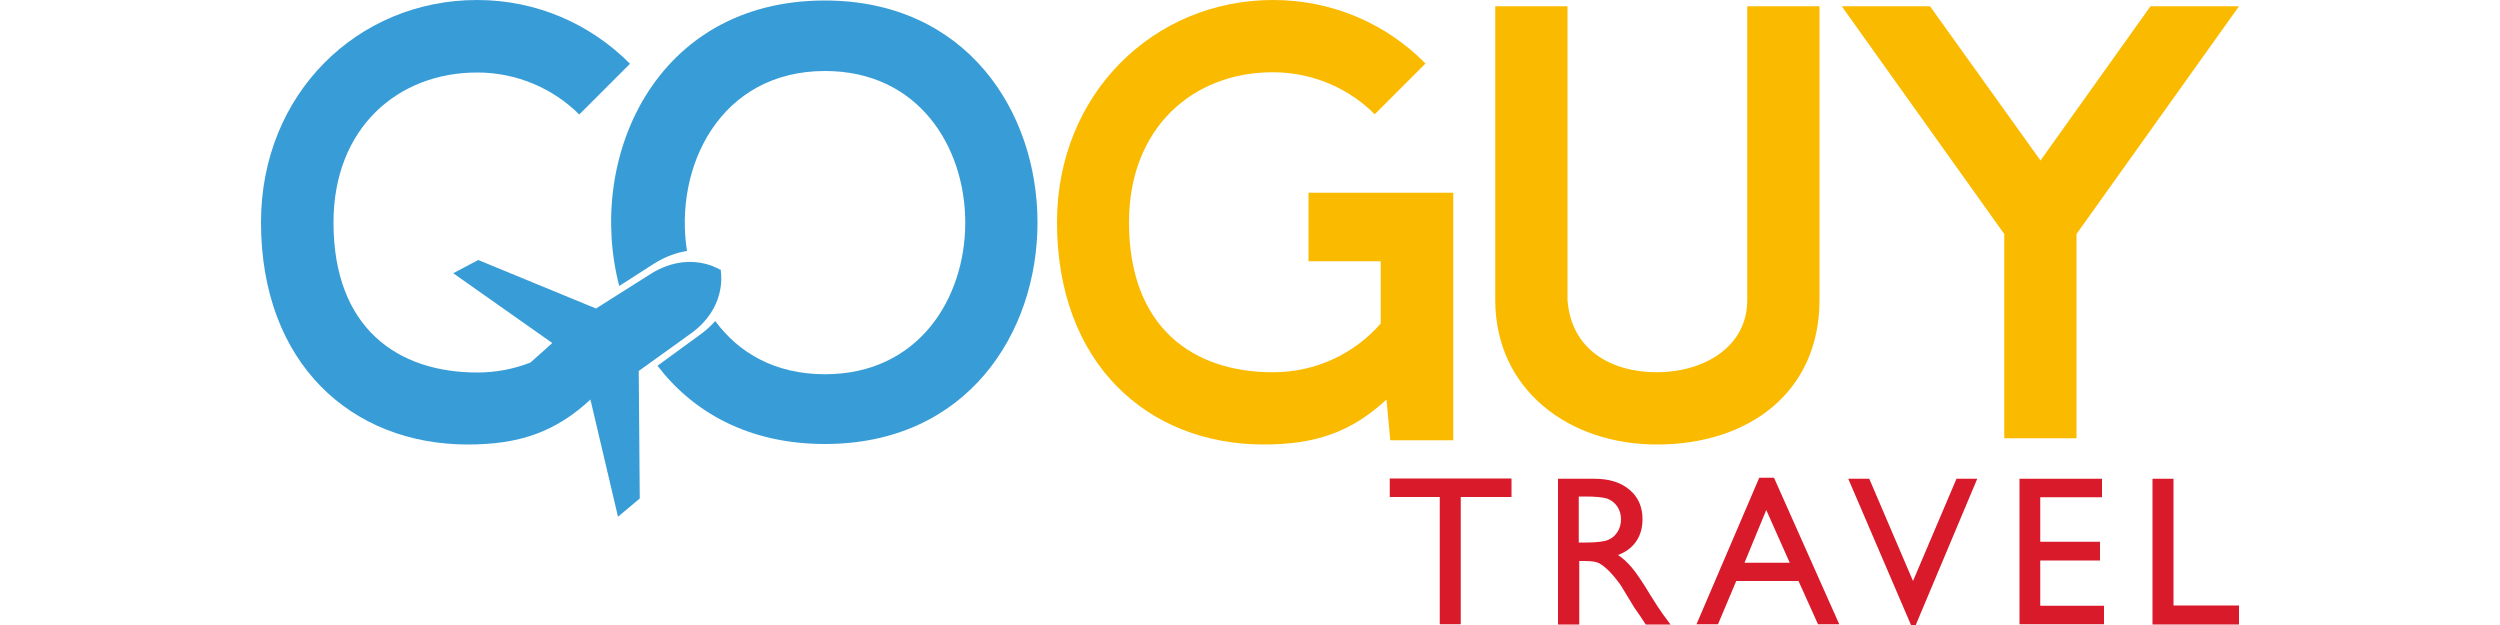 <?xml version="1.0" encoding="utf-8"?>
<!-- Generator: Adobe Illustrator 26.0.2, SVG Export Plug-In . SVG Version: 6.00 Build 0)  -->
<svg version="1.1" id="Layer_1" xmlns="http://www.w3.org/2000/svg" xmlns:xlink="http://www.w3.org/1999/xlink" x="0px" y="0px"
	 viewBox="0 0 1000 250" style="enable-background:new 0 0 1000 250;" xml:space="preserve">
<style type="text/css">
	.st0{fill:#FABA00;}
	.st1{fill:#D81A2B;}
	.st2{fill:#389DD7;}
</style>
<path class="st0" d="M581.3,77.1v99h-25.2l-1.5-16.3c-14.1,13.1-28.6,18-49.1,18c-46.4,0-82.7-32.4-82.7-88.9
	c0-51.4,38.8-88.9,86.4-88.9c24,0,45.4,9.6,61,25.4l-20.3,20.3c-10.4-10.4-24.9-16.8-40.8-16.8c-31.9,0-57.5,22.2-57.5,60
	c0,42.2,25.7,60,57.5,60c17.3,0,32.6-7.4,43.2-19.5v-24.9h-28.9V77.1H581.3z"/>
<path class="st0" d="M598.1,120V2.5h28.9V120c1.5,20,17.5,28.9,35.8,28.9c18,0,36.1-9.6,36.1-28.9V2.5h28.9V120
	c0,36.8-28.2,57.8-65,57.8C627.2,177.8,598.1,155.6,598.1,120z"/>
<path class="st0" d="M895.6,2.5l-65,91.1v81.7h-28.9V93.6l-65-91.1h35.3l44.2,61.7l44-61.7H895.6z"/>
<g>
	<path class="st1" d="M555.9,191.4h48.7v7.4h-20.3v50.9h-8.4v-50.9h-20V191.4z"/>
	<path class="st1" d="M623.2,249.8v-58.3h14.6c5.9,0,10.6,1.5,14,4.4c3.5,2.9,5.2,6.9,5.2,11.8c0,3.4-0.8,6.3-2.5,8.8
		c-1.7,2.5-4.1,4.3-7.3,5.5c1.9,1.2,3.7,2.9,5.5,5c1.8,2.1,4.3,5.8,7.5,11.1c2,3.3,3.7,5.8,4.9,7.5l3.1,4.2h-9.9l-2.5-3.8
		c-0.1-0.1-0.3-0.4-0.5-0.7l-1.6-2.3l-2.6-4.3l-2.8-4.6c-1.7-2.4-3.3-4.3-4.7-5.7c-1.4-1.4-2.7-2.4-3.9-3.1
		c-1.2-0.6-3.1-0.9-5.8-0.9h-2.2v25.4H623.2z M634,198.6h-2.5V217h3.2c4.2,0,7.1-0.4,8.7-1.1c1.6-0.7,2.8-1.8,3.7-3.3
		c0.9-1.5,1.3-3.1,1.3-5c0-1.8-0.5-3.5-1.5-5c-1-1.5-2.3-2.5-4.1-3.2C641.1,198.9,638.1,198.6,634,198.6z"/>
	<path class="st1" d="M703.7,191.1h5.9l26.1,58.6h-8.5l-7.8-17.3h-24.9l-7.3,17.3h-8.6L703.7,191.1z M715.9,225.1l-9.4-21.1
		l-8.7,21.1H715.9z"/>
	<path class="st1" d="M782.6,191.5h8.3L766.3,250h-1.9l-25.1-58.5h8.4l17.5,40.9L782.6,191.5z"/>
	<path class="st1" d="M807.8,191.5h33v7.4h-24.7v17.8h23.9v7.5h-23.9v18.1h25.5v7.4h-33.8V191.5z"/>
	<path class="st1" d="M861.1,191.5h8.3v50.7h26.2v7.6h-34.6V191.5z"/>
</g>
<path class="st2" d="M329.9,0.2c-68,0-95.5,63.3-82.2,114.2l14-9c4.7-2.9,9.1-4.4,13.1-5c-5.3-33.6,13.2-72,55.2-72
	c74.8,0,74.8,121.3,0,121.3c-20,0-34.6-8.6-43.9-21.3c-1.5,1.7-3.2,3.3-5.3,4.9l-17.8,13c14.2,18.6,36.5,31.3,67,31.3
	C443.5,177.6,443.2,0.2,329.9,0.2z"/>
<path class="st2" d="M288.3,108.2l0.2-0.1c0,0-0.1-0.1-0.2-0.1c0-0.1,0-0.2,0-0.2l-0.2,0.1c-2.2-1.3-13.4-7.1-27.4,1.4l-22.3,14.1
	l-47.1-19.4l-10,5.3l39.6,27.9c0,0-3.6,3.3-8.7,7.8c-6.6,2.6-13.8,4-21.3,4c-31.9,0-57.5-17.8-57.5-60c0-37.8,25.7-60,57.5-60
	c15.8,0,30.4,6.4,40.8,16.8l20.3-20.3C236.2,9.6,214.7,0,190.8,0c-47.7,0-86.4,37.5-86.4,88.9c0,56.6,36.3,88.9,82.7,88.9
	c20.5,0,35-4.9,49.1-18l0.1,0.6l0,0.5c0,0,0,0,0.1-0.1l10.8,45.9l8.7-7.3l-0.4-51l21.4-15.4C289.9,123.3,288.7,110.7,288.3,108.2z"
	/>
</svg>
